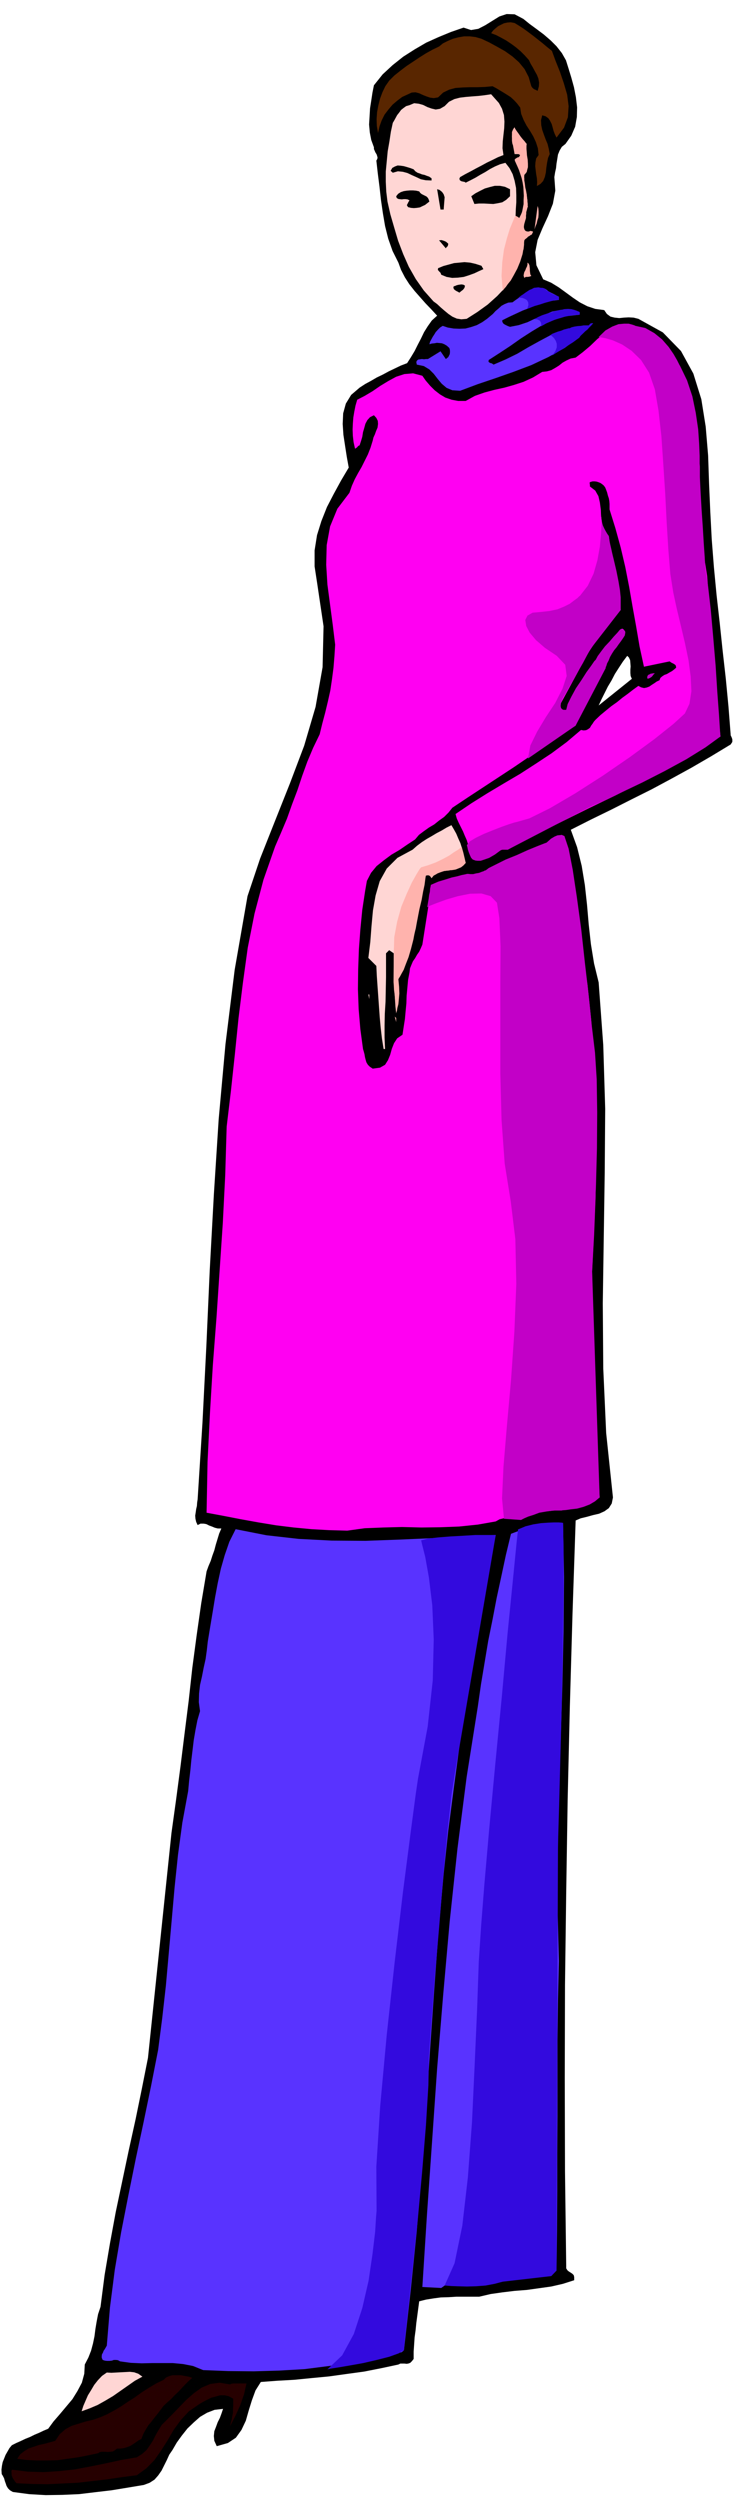 <svg xmlns="http://www.w3.org/2000/svg" fill-rule="evenodd" height="1667.327" preserveAspectRatio="none" stroke-linecap="round" viewBox="0 0 3035 10319" width="490.455"><style>.brush1{fill:#000}.pen1{stroke:none}.brush3{fill:#ffd6d4}.brush4{fill:#ffb3ad}.brush5{fill:#5933ff}.brush7{fill:#c200c7}.brush8{fill:#260000}</style><path class="pen1 brush1" d="m3017 3031-9-115-11-115-13-115-12-114-13-115-11-115-9-115-6-114-5-115-4-118-10-119-18-113-33-106-51-93-75-77-101-56-20-5-20-1-20 1-19 2-19-2-17-4-15-11-11-16-37-5-33-11-31-16-28-19-30-22-29-21-31-19-33-14-28-58-5-54 10-51 20-48 23-50 20-51 10-54-4-56 3-19 4-18 2-19 3-18 3-19 7-17 9-15 15-12 24-34 16-37 7-40 1-40-5-42-8-41-11-40-11-36-11-35-17-30-22-28-24-24-29-25-28-21-30-22-26-21-36-19-33-1-30 10-29 18-29 18-29 15-30 5-31-10-52 18-51 21-51 23-48 28-47 30-44 35-41 38-36 45-6 30-5 33-5 32-2 34-2 33 3 33 6 31 11 30v7l3 7 3 7 5 8 2 6 2 7-1 6-4 7 6 53 7 55 6 54 8 55 9 53 13 52 18 51 24 48 11 30 16 31 18 28 22 28 22 25 23 26 24 25 24 26-22 20-17 24-15 24-13 27-13 25-13 26-15 25-16 25-26 10-25 12-25 12-24 13-25 12-24 14-24 13-23 15-35 30-22 36-11 40-2 44 3 45 7 46 7 45 8 44-32 54-30 55-28 54-23 58-18 58-10 63v66l11 72 26 175-4 169-29 164-47 160-59 156-62 156-61 154-52 155-53 304-38 307-28 309-20 312-17 312-14 314-16 315-20 317-2 13-1 14-3 13-2 14-2 13 1 13 3 13 6 13 12-6h13l11 2 12 6 11 4 12 5 12 3h15l-9 21-7 23-7 23-6 23-8 22-7 22-9 21-8 22-22 131-19 133-18 135-15 136-17 135-17 137-18 136-19 137-97 928-25 126-26 127-28 127-27 128-27 128-24 130-22 130-17 132-10 30-6 31-5 30-4 31-6 29-8 30-11 28-15 29-2 38-10 37-18 34-21 34-26 31-26 31-26 30-22 30-19 8-19 9-19 8-18 9-20 8-19 9-18 8-18 9-10 12-8 14-8 14-6 15-6 15-3 15-2 16 1 18 5 8 5 10 3 11 4 11 3 9 6 10 8 8 12 7 67 9 69 4 68-1 69-3 67-8 68-8 67-11 66-11 24-9 20-13 15-17 14-20 11-22 11-22 10-22 13-19 18-31 21-29 23-29 26-25 26-23 29-17 31-12 35-4-6 18-7 19-9 18-7 19-7 18-2 20 2 20 10 22 46-13 33-22 23-32 18-38 12-42 13-42 15-41 22-35 67-5 71-4 71-7 73-7 72-10 73-10 71-14 70-15 8-4h17l9 1 7-1 8-3 7-7 7-9v-30l2-29 2-30 4-29 3-30 4-30 4-30 4-30 28-7 31-5 30-4 33-1 31-2h95l47-11 49-7 50-6 51-4 50-7 50-7 48-11 47-15v-13l-2-8-6-6-6-4-8-5-6-5-5-8v-10l-5-390-1-386 1-384 5-382 6-383 9-382 11-384 13-386 21-9 25-6 25-7 26-6 22-10 18-13 12-19 5-25-28-266-12-266-2-269 4-268 4-269 2-266-8-263-19-259-19-78-13-80-9-81-7-81-9-82-13-79-19-77-26-72 83-42 84-41 83-42 84-42 82-44 82-45 81-47 81-49 4-6 3-5v-10l-2-6-2-5-3-6v-4zm-545-119 12-26 13-26 13-26 15-25 14-27 16-25 17-26 18-24 7 7 5 11 1 12 1 14-1 13v14l1 12 5 12-137 110z"/><path class="pen1" style="fill:#592600" d="m2279 210 15 41 18 45 16 47 14 48 6 47-3 46-16 43-31 41-7-14-5-13-4-15-4-14-7-14-7-10-11-8-14-4-5 20 1 21 4 19 7 20 7 19 8 19 5 20 4 22-7 16-4 20-3 20-2 20-4 18-7 17-11 12-15 9 1-16-1-16-3-17-2-16-2-17 1-16 3-16 10-14-3-28-8-25-11-24-13-22-15-23-12-23-10-25-4-26-13-17-12-13-14-13-14-9-16-10-15-9-15-9-15-8-32 3-31 1h-31l-29 1-30 2-26 7-25 12-21 20-18 3-15-2-15-5-15-6-15-7-15-4-16 1-15 7-24 11-20 15-20 17-17 20-16 21-12 24-9 25-6 27-5-29-1-28 2-29 5-27 7-28 10-27 12-25 16-23 21-21 25-20 25-19 27-18 27-18 27-17 27-15 27-13 16-13 20-10 21-9 23-6 23-4h24l24 3 24 7 32 15 33 18 32 18 31 22 27 24 23 28 17 33 11 38 5 7 6 5 7 3 8 4 5-18 1-16-3-17-6-15-9-16-8-15-9-15-7-15-17-19-18-18-19-16-19-14-21-14-20-11-21-11-21-8 8-11 10-9 11-9 12-6 12-6 14-3 14-1 16 3 18 11 20 13 19 14 20 15 19 15 19 15 19 16 20 16z"/><path class="pen1 brush3" d="m2060 425 13 24 8 26 2 27-1 27-3 27-3 28-1 28 4 28-23 9-22 11-23 11-22 12-23 12-22 12-23 12-21 12-3 6 1 5 2 3 5 3 4 1 5 1 5 1 4 3 20-10 21-11 20-12 20-11 19-12 21-11 21-9 22-6 17 22 13 25 8 27 6 30 1 29v30l-2 28-1 28 4 4 4 4 4 2h7l9-31 6-31 1-32-1-31-6-31-8-30-11-30-13-26 5-5 8-3 6-4 4-7-6-4h-17l-2-15-2-14-2-14-2-14-3-14 1-13 3-14 7-12 3 8 6 9 5 8 7 9 6 8 7 8 7 9 9 9-3 17 1 17 2 16 2 17 1 16-1 16-4 14-8 15-1 20 3 21 3 20 5 20 2 19 2 20-2 19-6 21v8l-1 8-2 8-1 8-2 7-1 8-1 8 2 10 2 4 4 3 4 1 6 1 10-1 7 2h3l-3 5-2 5-5 3-5 4-6 3-6 4-6 4-3 7-8 53-16 50-23 46-29 43-36 38-39 35-43 31-44 28-22 2-19-3-18-8-16-11-17-14-15-13-15-14-15-11-40-45-33-47-29-51-23-52-21-55-16-54-16-55-12-53-5-41-2-41v-42l4-42 4-42 7-40 6-40 8-37 6-10 6-11 6-11 8-10 8-11 10-8 11-8 14-4 19-8 19 2 18 5 18 9 17 6 17 4 18-3 19-11 18-18 22-11 23-6 25-3 24-2 27-2 26-3 27-4 32 36z"/><path class="pen1 brush1" d="M1782 736v9l-24-1-20-4-19-9-18-8-19-9-19-5-20-2-21 6-9-8 7-12 11-6 11-4 13 1 13 2 14 4 13 4 13 5 7 8 9 6 9 3 10 4 10 2 10 4 9 3 10 7zm324 74-16 15-16 10-19 4-18 3-20-1-19-1h-20l-19 2-13-32 17-12 19-10 20-10 21-6 20-5h21l21 4 21 10v29zm-270 4-4 51h-13l-14-84 10 3 10 8 3 4 4 6 2 6 2 6zm-63 18-9 7-9 7-11 5-10 5-13 2-12 1-12-1-12-3-5-8 3-6 4-8 4-6-8-4-8-1h-8l-8 1-9-1-6-1-6-4-2-7 8-10 11-7 12-4 13-2 13-1h13l12 1 13 3 4 6 6 5 6 3 8 4 6 3 6 6 3 6 3 9z"/><path class="pen1 brush4" d="m2207 947 13-97 3 10 1 12v13l-1 13-4 12-3 13-5 12-4 12z"/><path class="pen1 brush1" d="m1851 1006-1 6-2 5-4 3-3 5-28-33 10-1 10 3 9 4 9 8zm145 105-18 8-19 9-22 8-22 7-24 3-24 1-23-4-22-9-3-8-6-6-5-6 1-7 22-9 22-6 22-6 22-2 21-2 23 2 22 5 25 8 8 14z"/><path class="pen1 brush4" d="m2194 1139-8 3-7 1h-8l-6 4-3-9 1-7 2-8 4-7 3-8 4-8 2-8v-8l4 3 4 7 1 7 1 9v8l1 8 1 7 4 6z"/><path class="pen1 brush1" d="m1920 1179-2 9-6 8-8 6-7 6-7-4-6-3-6-4-4-4-2-6 1-3 1-3h4l6-3 7-2 6-1 8-1 8 1 7 4z"/><path class="pen1 brush5" d="M2308 1225v13l-33 4-30 8-30 9-28 12-29 11-28 13-28 13-28 14v5l2 5 3 4 6 4 4 2 6 3 5 2 6 2 36-7 36-12 34-16 35-14 33-14 36-7 37-1 41 11v10l-55 6-50 15-48 21-45 27-45 29-44 31-44 29-45 29-1 7 6 5 8 2 7 5 49-21 49-24 46-27 47-26 47-25 50-19 52-14 58-4 1-4 3-4 3-3 6 1-56 55-61 46-68 38-70 33-74 28-74 26-74 25-72 27-32-2-24-10-20-17-16-19-17-22-18-18-23-14-29-6-2-11 3-6 5-4 8-1 7-1 9 1 8-1h8l52-32 22 32 5-4 5-4 3-6 3-6 1-8v-6l-1-7-2-5-10-9-10-6-10-4-10-1-11-1-10 2-11 1-10 3 3-11 5-9 6-11 6-9 6-10 9-10 9-9 11-7 21 7 24 4 24 1 25-1 23-6 24-8 22-12 20-14 12-10 12-10 11-12 13-11 12-11 13-7 15-6 17-1 15-11 16-11 15-12 17-10 15-9 19-6 18-1 22 5 5 4 6 5 7 4 8 4 6 3 8 4 7 4 8 4z"/><path class="pen1" style="fill:#ff00f2" d="m2788 1476 46 102 29 109 16 112 9 115 3 116 3 117 8 116 18 114 6 79 7 83 7 84 7 85 6 84 7 85 7 82 8 81-106 67-108 62-109 58-110 56-112 54-111 55-112 55-110 60h-23l-23 9-23 13-22 13-22 8h-19l-16-14-12-29-4-21-6-19-8-18-7-17-9-18-9-18-8-18-5-18 65-44 67-42 67-40 68-40 65-42 65-43 62-46 59-50 11 2 10-1 8-4 8-6 5-9 6-8 5-8 6-7 21-20 23-19 22-18 24-17 22-18 22-16 22-17 22-16 11 6 12 3 11-2 11-4 10-7 11-7 10-7 11-5 4-10 7-6 9-6 11-4 10-6 11-6 9-7 8-7-1-7-2-4-4-3-3-2-10-5-7-5-106 22-18-83-14-82-15-83-14-81-16-82-19-81-22-80-24-77v-23l-1-12-2-11-4-12-3-12-4-11-4-10-6-8-6-5-7-5-7-3-9-3-8-1h-9l-8 2-4 2v5l1 6v6l22 17 13 23 6 26 4 30 1 29 5 29 9 27 18 24 5 38 8 38 8 38 9 38 7 37 7 39 3 38 2 39-18 17-17 21-17 21-16 23-17 23-16 23-16 23-16 24-114 210-1 8v14l2 4 2 3 6 4 13-6 22-45 25-44 26-43 28-42 29-42 30-39 32-40 33-38 7-2 5 3 3 5 4 6-9 17-9 17-11 15-10 16-12 15-10 16-10 16-7 18-15 32-16 32-17 31-17 32-18 31-16 32-16 32-12 34-64 42-64 43-63 43-63 43-64 42-64 42-64 42-63 42-16 20-18 18-21 15-20 16-22 13-21 15-20 15-16 19-32 21-32 22-34 20-31 23-30 24-23 28-17 33-7 40-12 79-8 82-6 81-3 83-1 82 3 83 7 82 11 82 3 10 3 11 2 12 3 12 3 10 6 10 8 8 12 8 30-4 21-12 12-19 9-22 7-25 9-23 13-20 22-15 5-33 5-32 3-33 3-31 1-32 3-32 3-33 6-32 2-16 6-15 6-14 9-13 8-14 9-13 7-15 6-14 38-242 15-5 16-6 15-7 15-6 15-7 16-4 17-3 19 2 12-11 13-2 13 2 13 6 11 3h12l11-9 10-17 38-19 39-17 39-16 40-15 38-17 39-18 37-20 37-23 19 4 15 74 15 76 12 78 12 78 10 77 10 78 10 76 11 76 15 143 11 146 7 147 4 149-1 149-3 150-6 149-8 150 1 113 3 117 3 117 5 118 3 117 5 118 5 117 6 116-32 20-34 14-36 9-38 6-39 4-39 4-39 5-35 10-17 7-17 5h-18l-17 1h-18l-17 1-17 4-16 9-74 13-77 8-78 3-78 1-80-2-78 2-76 3-72 10-74-2-73-4-74-7-73-9-73-12-72-13-72-14-70-13 4-210 10-202 12-199 15-195 13-195 13-194 10-198 6-201 18-151 16-149 15-148 18-145 20-145 28-141 37-140 48-137 25-58 24-57 21-59 22-58 20-60 21-58 24-57 27-56 11-45 12-45 11-46 10-45 7-47 6-46 4-48 3-48-10-82-11-83-11-83-5-82 2-81 14-77 30-73 50-66 10-29 12-27 14-26 14-24 13-26 13-26 11-28 9-29 3-13 6-13 5-14 6-14 2-15-1-13-6-12-10-11-16 8-11 12-8 15-5 18-5 17-3 19-5 17-6 18-6 3-4 5-5 4-4 2-6-27-3-26-1-26 1-24 2-26 4-24 5-25 7-24 31-16 32-19 32-22 33-20 33-18 34-11 36-3 38 10 14 20 18 21 19 19 22 17 22 13 26 9 27 5h31l38-21 40-14 41-11 41-9 39-11 40-13 39-18 38-23 19-2 18-5 16-9 16-10 15-12 16-9 17-8 21-4 29-22 31-26 30-29 33-25 33-21 37-11 39 1 42 19 21 5 20 9 17 13 18 16 15 17 16 18 15 18 15 18z"/><path class="pen1 brush7" d="m2704 2779-6 6-6 8-9 6-9 3-2-7 2-5 2-4 5-2 5-3 6-1 6-1h6z"/><path class="pen1 brush3" d="m1864 3406 10 17 10 18 8 19 9 20 6 19 6 20 5 21 5 22-16 14-18 9-20 4-19 4-21 3-18 5-17 9-12 15-4-8-4-7-6-4-8 2-13 54-9 57-11 56-10 56-13 54-16 54-19 52-24 51-1 15v35l1 19-1 18-1 19-4 17-3 18-3-27-2-30-2-31-1-32-1-34-1-32v-62l-19-13-13 13v99l-1 50-1 51-3 49-1 50v48l2 48h-6l-7-44-5-43-4-44-3-42-3-43-3-42-3-43-2-42-33-33 8-65 5-66 6-65 11-62 17-59 29-52 44-44 63-34 18-16 20-15 20-13 21-12 20-12 21-11 20-12 20-10zm-339 718-4-19h4v19z"/><path class="pen1 brush4" d="m1636 4219-6-23 6 6v17z"/><path class="pen1 brush5" d="m2325 6286 4 224-2 227-5 227-7 228-8 227-4 227-1 225 6 224-4 164-2 161v315l-1 156v158l-1 160-2 163-22 23-58 2-55 6-54 7-54 10-54 8-54 6-56 2-55-2-14 10-78-4 19-298 21-301 21-303 25-304 27-304 32-300 38-296 46-290 13-91 15-90 15-90 18-89 17-89 19-88 19-89 21-87 24-9 26-9 27-8 27-7 27-7 28-4 28-2 28 1z"/><path class="pen1 brush5" d="m2047 6336-33 167-30 171-30 174-28 177-28 177-24 178-23 177-19 178-22 247-18 247-17 245-16 246-19 244-19 245-25 245-28 247-9 8-99 23-99 19-102 15-102 13-105 6-104 3-105-1-104-4-42-17-41-8-42-4h-86l-43 1-45-2-44-6-9-5-8-1h-9l-8 3-10 1h-10l-9-1-9-3-4-9v-7l1-7 4-7 3-8 5-7 4-7 4-7 13-157 20-156 26-154 30-153 31-153 32-150 31-150 29-148 17-132 15-133 12-135 12-135 12-136 14-134 18-133 24-130 4-43 5-42 4-42 5-41 5-42 7-41 8-41 11-38-5-37 1-36 4-35 8-35 7-36 8-36 5-36 4-36 10-61 10-60 10-61 11-59 13-60 16-56 19-55 26-52 127 25 133 15 136 7 140 1 138-5 137-6 134-8 129-5z"/><path class="pen1 brush3" d="m588 9810-31 17-30 21-30 21-30 21-32 19-32 18-33 14-33 12 7-22 9-21 10-23 13-21 13-22 15-19 17-18 20-14 19 1 19-1 19-1 20-1 18-1 18 2 17 6 17 12z"/><path class="pen1 brush8" d="m794 9815-15 13-15 15-14 15-14 15-15 14-14 15-16 14-15 14-13 17-12 16-13 16-12 16-13 15-11 18-10 18-8 21-12 6-11 8-12 8-11 7-13 5-13 4-15 2h-14l-9 7-8 5-10 1-10 1-12-1h-10l-11 1-8 5-42 9-41 8-43 6-42 6-43 1h-42l-42-2-39-5 13-19 17-13 18-11 21-7 21-7 23-5 22-6 22-6 19-28 23-20 26-14 29-9 29-9 30-7 29-10 28-12 28-15 29-17 28-19 30-19 29-21 30-19 30-18 31-15 9-9 13-6 14-4h34l17 3 16 3 15 5z"/><path class="pen1 brush8" d="m1018 9838-5 21-5 23-8 23-8 23-10 22-10 22-11 21-11 22 3-14 4-14 2-14 3-14v-15l1-15v-28l-18-10-17-4h-19l-18 5-19 5-18 9-17 9-15 9-42 29-34 37-29 40-25 43-26 41-28 40-33 34-40 29-63 8-60 9-61 7-61 7-62 3-62 3-64-1-64-3-6-7-4-6-4-6-3-6-3-8v-8l-1-8 2-7 65 8 65 2 64-4 65-7 64-12 64-13 64-14 65-11 22-14 18-16 14-20 13-20 11-22 12-21 13-21 17-17 28-28 28-29 29-30 31-27 32-23 36-15 38-5 43 7 6-3 8-1h54z"/><path class="pen1 brush4" d="m2125 526-2 1-3 5-2 3-2 5-2 5v36l1 8 1 5 2 5 7 37 2-1h7l7 1 7 4-1 1-1 4-3 3-4 2h-3l-5 4-5 4v6l2 4 4 9 5 11 6 14 5 15 6 18 4 18 3 19 1 18 1 18-1 18v18l-3 15-3 16-6 13-6 12-2-2-3-2-5-3-5-2-4 6-8 19-12 29-12 39-12 46-7 52-3 57 5 61 2-3 7-9 10-13 14-17 13-23 14-26 12-29 10-32v-2l1-4 1-7 2-7 1-9 1-9v-10l1-8 3-4 9-7 4-5 5-3 5-3 5-2 5-11-2-2-4-1-6-1-5 3h-4l-7-1-4-3-3-4-3-7v-10l9-31v-11l1-6v-8l2-7 2-9 3-6-1-3v-5l-1-9v-9l-2-12-1-12-2-12-2-10-1-3-1-5-1-9-1-8-2-11v-9l-1-9 1-5v-1l3-2 3-4 4-5 2-9 3-11v-14l-1-17-3-18-1-15-1-11v-21h1l-3-3-5-7-9-10-8-10-9-13-8-11-6-9-2-5zm-218 2971-5 2-10 8-18 11-20 14-26 14-29 14-30 11-30 9-6 7-14 23-19 34-21 46-22 53-17 61-12 64-2 67-1 115v4l1 13 1 19 3 23 2 22 2 22 1 18 1 12v-3l3-7 2-13 4-15 2-21 2-23-1-28-3-31 1-3 5-7 7-13 9-16 9-24 11-28 10-34 10-39 8-44 9-41 8-41 9-37 6-34 6-28 3-23 2-15 2-1 6-1h3l5 2 3 3 5 7v-2l3-3 4-5 8-4 10-6 13-5 15-5 21-2 2-1h5l8-1 11-2 10-4 12-5 10-8 9-10-16-65z"/><path class="pen1 brush7" d="m2485 2121-1 10v30l-2 42-5 53-10 56-16 56-24 50-32 41-3 2-8 8-14 10-17 13-24 12-27 11-33 7-36 4-34 3-21 12-9 18 4 25 14 27 26 31 37 32 49 33 35 37 6 46-17 52-30 59-39 59-36 60-28 57-10 54 197-136 124-237v-3l3-7 3-10 6-11 6-15 8-14 9-14 10-12 9-13 9-12 9-13 7-11 2-11-1-7-6-6-12-2-4 3-10 12-15 16-17 20-19 20-16 21-14 19-8 15-6 6-13 19-19 26-21 33-23 34-19 35-15 30-6 24h-11l-5-2-5-5-2-8 1-13 7-17 3-7 10-16 14-26 18-30 19-35 20-34 18-34 16-28 122-157v-52l-3-30-6-36-9-45-12-51-1-4-2-8-3-13-3-14-4-17-3-14-2-13-1-8-2-3-4-6-6-10-6-11-7-15-4-15-2-17 2-15z"/><path class="pen1 brush7" d="M2471 1392h7l22 4 31 9 38 17 39 26 39 38 33 52 24 69 15 87 12 106 8 117 8 123 6 119 7 113 8 97 12 76 14 65 17 71 17 72 15 72 9 67 3 61-8 52-19 40-47 43-79 63-101 74-112 77-114 73-104 61-85 42-53 15-9 2-22 7-31 11-36 14-37 15-33 16-25 15-12 15v2l2 7 2 10 4 12 4 10 5 11 6 7 6 3h1l5 2 9 1h13l15-5 20-7 24-14 27-20h26l331-172 18-9 49-21 71-34 86-41 92-47 90-49 79-49 62-45-2-25-4-64-7-94-7-110-10-118-10-112-11-96-10-67-2-15-2-39-4-58-4-67-5-73-4-70-3-61v-45l-1-12v-33l-2-49-4-60-10-68-14-68-22-66-28-58-4-7-9-18-15-26-20-29-27-31-32-26-37-21-41-9-4-2-9-3-15-4h-19l-23 2-26 10-28 16-29 28zm-707 2353 10-6 28-11 41-15 48-14 50-10 47-1 38 11 26 27 10 64 5 116-1 153v371l5 193 13 180 25 156 19 156 4 184-8 198-14 201-17 189-14 167-6 131 8 84 71 5 3-2 10-5 16-7 22-7 24-9 29-5 30-4h33l4-1 14-1 20-3 26-3 26-7 26-10 22-13 19-16-31-933 1-29 4-77 5-114 6-137 4-151 1-148-2-137-7-110-13-108-13-127-16-138-15-137-18-132-17-113-17-87-17-51-2-2-3-1-6-3-7 1-11 1-12 5-15 9-18 16-11 4-28 11-39 16-44 20-47 19-40 20-30 15-13 10h-3l-5 3-9 3-10 4-12 2-12 3h-12l-9-1h-4l-8 2-15 3-18 5-23 5-25 8-30 9-30 13-1 1-1 6-2 9-1 13-3 13-2 16-3 17-3 18z"/><path class="pen1" d="m2139 6313-6 56-15 152-22 220-24 264-27 278-25 267-20 229-13 166-10 152-7 199-10 227-11 237-17 227-23 200-32 155-41 92h7l19 2 28 1 37 1 38-1 40-3 37-7 34-9 200-23 22-23 6-1738 1-52 4-136 5-196 6-229 4-238 3-218v-175l-2-104-5-1-13-1h-20l-24 1-29 2-32 5-32 8-31 13zm-400 45 4 17 13 52 15 84 14 115 6 141-4 169-21 191-40 215-9 61-22 166-31 240-34 287-33 303-27 293-16 251 1 183-2 23-4 64-11 92-16 109-26 113-35 107-48 88-61 58 12-3 33-5 47-8 56-10 56-13 51-13 39-14 22-13 4-44 13-116 18-168 21-198 19-208 16-196 10-164 2-110 3-46 9-120 13-172 17-200 17-209 18-191 17-153 14-89 168-981h-85l-50 3-54 3-50 4-42 5-27 7zm403-5129h8l8 1 10 4 8 5 5 9 1 11-5 16 3-2 12-4 16-6 21-6 21-7 22-6 19-5 17-1v-13l-3-2-5-2-9-4-8-3-11-6-8-5-8-5-3-5-2-1-4-2-7-2h-7l-10-2-9 1-9 1-9 5-10 4-9 6-9 6-8 6-8 5-6 5-4 2v2zm64 89h11l7 3 5 3 4 6 2 7-1 11 2-2 9-5 14-8 19-8 23-9 27-8 31-6 35-3v-10l-2-2-5-2-7-3-9-3-12-3-13-1-16 1-15 4h-4l-8 2-13 3-15 5-18 5-18 6-18 8-15 9zm67 65 2 1 6 5 7 7 7 11 4 12v15l-6 16-14 19 3-3 11-7 16-10 19-11 19-13 19-12 15-11 11-8 6-9 9-8 9-9 10-8 8-9 7-7 5-6 3-3-2-1h-4l-6 2-6 7h-21l-11 2-14 1-13 2-12 3-8 4h-4l-7 2-12 3-12 5-14 4-13 5-10 4-7 5z" style="fill:#330ade"/></svg>
